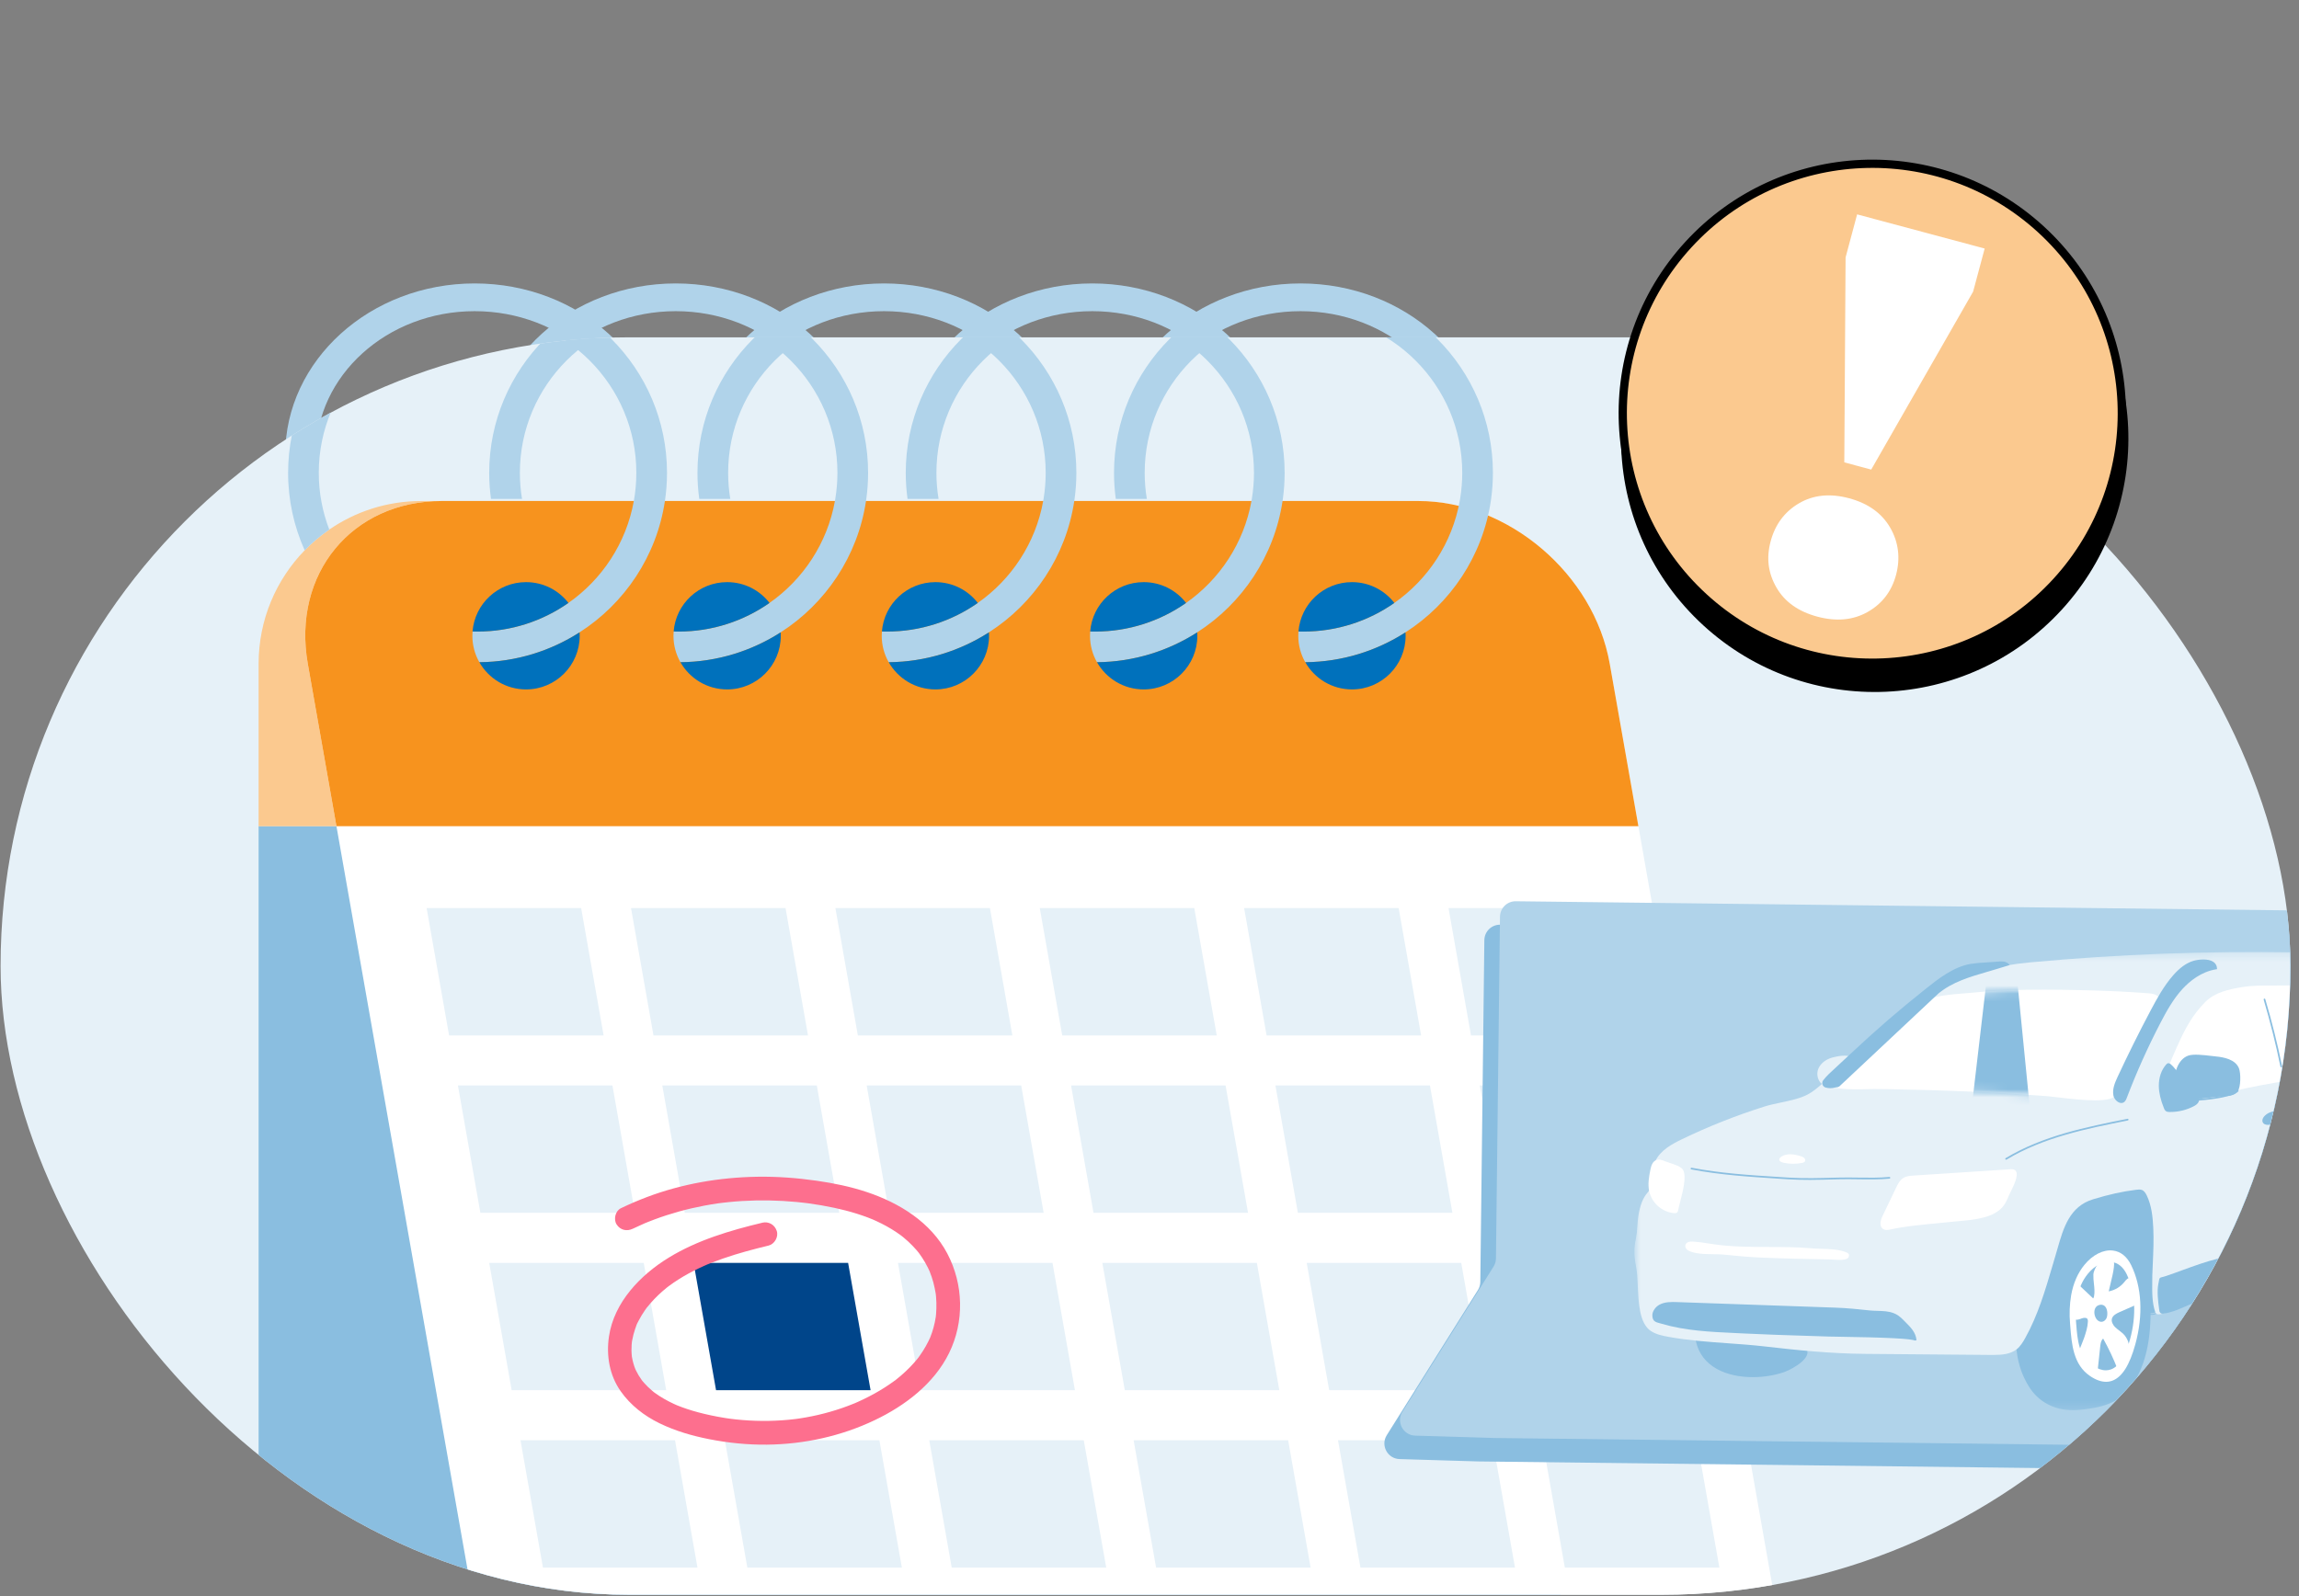 <svg width="288" height="200" viewBox="0 0 288 200" fill="none" xmlns="http://www.w3.org/2000/svg">
<rect x="0" y="0" width="288" height="200" fill="#808080" stroke="none"/>
<path d="M83.195 56.988C83.195 58.074 83.105 59.139 82.933 60.182C81.9 66.426 77.883 71.798 72.241 75.07C68.609 77.18 64.305 78.418 59.687 78.456C59.129 77.573 58.812 76.548 58.812 75.458C58.812 75.295 58.819 75.131 58.835 74.972C59.043 74.98 59.251 74.982 59.461 74.982C63.693 74.982 67.619 73.779 70.847 71.734C75.067 69.062 78.091 64.943 79.038 60.182C79.244 59.146 79.352 58.078 79.352 56.988C79.352 47.066 70.428 38.992 59.461 38.992C48.494 38.992 39.572 47.066 39.572 56.988C39.572 59.254 40.038 61.422 40.888 63.42C39.776 64.111 38.745 64.898 37.807 65.771C36.473 63.088 35.73 60.115 35.73 56.988C35.73 45.15 46.376 35.516 59.461 35.516C72.546 35.516 83.195 45.15 83.195 56.988Z" fill="#B0D3EA"/>
<path d="M70.846 71.735C67.618 73.78 63.691 74.982 59.46 74.982C59.25 74.982 59.042 74.98 58.834 74.972C59.108 71.839 62.003 69.377 65.534 69.377C67.697 69.377 69.621 70.299 70.846 71.735Z" fill="#B0D3EA"/>
<path d="M72.256 75.458C72.256 78.816 69.248 81.54 65.534 81.54C63.027 81.54 60.839 80.297 59.687 78.456C64.305 78.418 68.608 77.18 72.241 75.07C72.252 75.199 72.256 75.328 72.256 75.458Z" fill="#B0D3EA"/>
<path d="M108.386 56.988C108.386 57.99 108.31 58.976 108.163 59.941C108.149 60.023 108.138 60.103 108.124 60.182C107.091 66.426 103.074 71.798 97.433 75.07C93.8 77.18 89.496 78.418 84.879 78.456C84.32 77.573 84.004 76.548 84.004 75.458C84.004 75.295 84.01 75.131 84.026 74.972C84.234 74.98 84.442 74.982 84.653 74.982C88.884 74.982 92.81 73.779 96.038 71.734C100.258 69.062 103.282 64.943 104.23 60.182C104.245 60.103 104.261 60.023 104.275 59.941C104.451 58.98 104.544 57.994 104.544 56.988C104.544 47.066 95.62 38.992 84.653 38.992C73.685 38.992 64.763 47.066 64.763 56.988C64.763 57.994 64.856 58.98 65.032 59.941H61.145C60.998 58.976 60.921 57.99 60.921 56.988C60.921 45.15 71.567 35.516 84.653 35.516C97.738 35.516 108.386 45.15 108.386 56.988Z" fill="#B0D3EA"/>
<path d="M96.038 71.735C92.81 73.78 88.884 74.982 84.653 74.982C84.442 74.982 84.234 74.98 84.026 74.972C84.3 71.839 87.195 69.377 90.726 69.377C92.889 69.377 94.813 70.299 96.038 71.735Z" fill="#B0D3EA"/>
<path d="M97.449 75.458C97.449 78.816 94.44 81.54 90.727 81.54C88.22 81.54 86.032 80.297 84.879 78.456C89.497 78.418 93.801 77.18 97.433 75.07C97.444 75.199 97.449 75.328 97.449 75.458Z" fill="#B0D3EA"/>
<path d="M134.478 56.988C134.478 57.99 134.401 58.976 134.254 59.941C134.241 60.023 134.23 60.103 134.216 60.182C133.183 66.426 129.166 71.798 123.524 75.07C119.892 77.18 115.588 78.418 110.97 78.456C110.412 77.573 110.096 76.548 110.096 75.458C110.096 75.295 110.102 75.131 110.118 74.972C110.326 74.98 110.534 74.982 110.744 74.982C114.976 74.982 118.902 73.779 122.13 71.734C126.35 69.062 129.374 64.943 130.321 60.182C130.337 60.103 130.353 60.023 130.367 59.941C130.543 58.98 130.636 57.994 130.636 56.988C130.636 47.066 121.712 38.992 110.744 38.992C99.777 38.992 90.855 47.066 90.855 56.988C90.855 57.994 90.948 58.98 91.124 59.941H87.237C87.09 58.976 87.013 57.99 87.013 56.988C87.013 45.15 97.659 35.516 110.744 35.516C123.83 35.516 134.478 45.15 134.478 56.988Z" fill="#B0D3EA"/>
<path d="M122.13 71.735C118.902 73.78 114.976 74.982 110.744 74.982C110.534 74.982 110.326 74.98 110.118 74.972C110.392 71.839 113.287 69.377 116.818 69.377C118.981 69.377 120.905 70.299 122.13 71.735Z" fill="#B0D3EA"/>
<path d="M123.541 75.458C123.541 78.816 120.532 81.54 116.818 81.54C114.312 81.54 112.123 80.297 110.971 78.456C115.589 78.418 119.892 77.18 123.525 75.07C123.536 75.199 123.541 75.328 123.541 75.458Z" fill="#B0D3EA"/>
<path d="M160.57 56.988C160.57 57.99 160.493 58.976 160.346 59.941C160.333 60.023 160.321 60.103 160.308 60.182C159.275 66.426 155.258 71.798 149.616 75.07C145.984 77.18 141.68 78.418 137.062 78.456C136.504 77.573 136.187 76.548 136.187 75.458C136.187 75.295 136.194 75.131 136.21 74.972C136.418 74.98 136.626 74.982 136.836 74.982C141.068 74.982 144.994 73.779 148.222 71.734C152.442 69.062 155.466 64.943 156.413 60.182C156.429 60.103 156.445 60.023 156.458 59.941C156.635 58.98 156.727 57.994 156.727 56.988C156.727 47.066 147.803 38.992 136.836 38.992C125.869 38.992 116.947 47.066 116.947 56.988C116.947 57.994 117.04 58.98 117.216 59.941H113.328C113.181 58.976 113.104 57.99 113.104 56.988C113.104 45.15 123.751 35.516 136.836 35.516C149.921 35.516 160.57 45.15 160.57 56.988Z" fill="#B0D3EA"/>
<path d="M148.222 71.735C144.994 73.78 141.067 74.982 136.836 74.982C136.626 74.982 136.418 74.98 136.21 74.972C136.483 71.839 139.379 69.377 142.91 69.377C145.073 69.377 146.996 70.299 148.222 71.735Z" fill="#B0D3EA"/>
<path d="M149.632 75.458C149.632 78.816 146.624 81.54 142.91 81.54C140.403 81.54 138.215 80.297 137.062 78.456C141.68 78.418 145.984 77.18 149.617 75.07C149.628 75.199 149.632 75.328 149.632 75.458Z" fill="#B0D3EA"/>
<path d="M186.659 56.988C186.659 57.99 186.582 58.976 186.435 59.941C186.421 60.023 186.41 60.103 186.397 60.182C185.364 66.426 181.347 71.798 175.705 75.07C172.073 77.18 167.769 78.418 163.151 78.456C162.593 77.573 162.276 76.548 162.276 75.458C162.276 75.295 162.283 75.131 162.299 74.972C162.507 74.98 162.715 74.982 162.925 74.982C167.156 74.982 171.083 73.779 174.31 71.734C178.531 69.062 181.555 64.943 182.502 60.182C182.518 60.103 182.534 60.023 182.547 59.941C182.724 58.98 182.816 57.994 182.816 56.988C182.816 47.066 173.892 38.992 162.925 38.992C151.958 38.992 143.036 47.066 143.036 56.988C143.036 57.994 143.129 58.98 143.305 59.941H139.417C139.27 58.976 139.193 57.99 139.193 56.988C139.193 45.15 149.84 35.516 162.925 35.516C176.01 35.516 186.659 45.15 186.659 56.988Z" fill="#B0D3EA"/>
<path d="M174.312 71.735C171.085 73.78 167.158 74.982 162.927 74.982C162.717 74.982 162.509 74.98 162.301 74.972C162.574 71.839 165.47 69.377 169.001 69.377C171.164 69.377 173.087 70.299 174.312 71.735Z" fill="#B0D3EA"/>
<path d="M175.723 75.458C175.723 78.816 172.715 81.54 169.001 81.54C166.494 81.54 164.306 80.297 163.153 78.456C167.771 78.418 172.075 77.18 175.707 75.07C175.719 75.199 175.723 75.328 175.723 75.458Z" fill="#B0D3EA"/>
<g clip-path="url(#clip0_3556_90879)">
<path d="M212.881 42.267H74.118C33.224 42.267 0.073 77.54 0.073 121.051C0.073 164.562 33.224 199.835 74.118 199.835H212.881C253.775 199.835 286.926 164.562 286.926 121.051C286.926 77.54 253.775 42.267 212.881 42.267Z" fill="#E6F1F8"/>
<path d="M71.207 75.548C67.979 77.809 64.053 79.138 59.821 79.138C59.611 79.138 59.403 79.135 59.195 79.126C59.469 75.663 62.364 72.942 65.895 72.942C68.058 72.942 69.982 73.961 71.207 75.548Z" fill="white"/>
<path d="M72.618 79.663C72.618 83.375 69.609 86.386 65.895 86.386C63.389 86.386 61.201 85.011 60.048 82.977C64.666 82.934 68.969 81.567 72.602 79.234C72.613 79.376 72.618 79.519 72.618 79.663Z" fill="white"/>
<path d="M195.496 103.526H32.397V203.781H195.496V103.526Z" fill="#8ABEE0"/>
<path d="M195.496 83.17V103.527H32.397V83.17C32.397 77.644 34.596 72.63 38.167 68.957C39.105 67.992 40.136 67.121 41.248 66.358C44.53 64.099 48.504 62.779 52.787 62.779H79.399C78.451 68.041 75.427 72.594 71.207 75.548C69.982 73.961 68.058 72.942 65.895 72.942C62.364 72.942 59.469 75.663 59.195 79.126C59.18 79.303 59.173 79.484 59.173 79.664C59.173 80.869 59.489 82.001 60.048 82.978C61.2 85.012 63.388 86.387 65.895 86.387C69.609 86.387 72.618 83.376 72.618 79.664C72.618 79.52 72.613 79.377 72.602 79.235C78.243 75.618 82.26 69.68 83.293 62.779H175.105C186.366 62.779 195.496 71.909 195.496 83.17Z" fill="#FBC98F"/>
<path d="M71.207 75.548C67.979 77.809 64.053 79.138 59.821 79.138C59.611 79.138 59.403 79.135 59.195 79.126C59.469 75.663 62.364 72.942 65.895 72.942C68.058 72.942 69.982 73.961 71.207 75.548Z" fill="#7FC2EF"/>
<path d="M72.618 79.663C72.618 83.375 69.609 86.386 65.895 86.386C63.389 86.386 61.201 85.011 60.048 82.977C64.666 82.934 68.969 81.567 72.602 79.234C72.613 79.376 72.618 79.519 72.618 79.663Z" fill="#7FC2EF"/>
<path d="M222.923 203.78H59.824L38.558 83.169C36.573 71.908 44.091 62.778 55.352 62.778H177.67C188.931 62.778 199.67 71.908 201.655 83.169L222.923 203.78Z" fill="white"/>
<path d="M205.247 103.526H42.148L38.558 83.169C36.573 71.908 44.091 62.778 55.352 62.778H177.67C188.931 62.778 199.67 71.908 201.655 83.169L205.244 103.526H205.247Z" fill="#F7931E"/>
<path d="M109.059 174.201H89.701L86.887 158.243H106.245L109.059 174.201Z" fill="#00458A"/>
<path d="M75.616 129.744H56.258L53.444 113.786H72.802L75.616 129.744Z" fill="#E6F1F8"/>
<path d="M101.22 129.744H81.862L79.048 113.785H98.406L101.22 129.744Z" fill="#E6F1F8"/>
<path d="M126.821 129.744H107.466L104.651 113.785H124.009L126.821 129.744Z" fill="#E6F1F8"/>
<path d="M152.423 129.744H133.065L130.253 113.785H149.608L152.423 129.744Z" fill="#E6F1F8"/>
<path d="M178.026 129.744H158.669L155.854 113.785H175.212L178.026 129.744Z" fill="#E6F1F8"/>
<path d="M203.631 129.744H184.273L181.459 113.785H200.817L203.631 129.744Z" fill="#E6F1F8"/>
<path d="M79.536 151.972H60.178L57.364 136.014H76.722L79.536 151.972Z" fill="#E6F1F8"/>
<path d="M105.139 151.972H85.781L82.967 136.014H102.325L105.139 151.972Z" fill="#E6F1F8"/>
<path d="M130.74 151.972H111.384L108.57 136.014H127.928L130.74 151.972Z" fill="#E6F1F8"/>
<path d="M156.344 151.972H136.986L134.174 136.014H153.529L156.344 151.972Z" fill="#E6F1F8"/>
<path d="M181.946 151.972H162.589L159.774 136.014H179.132L181.946 151.972Z" fill="#E6F1F8"/>
<path d="M207.55 151.972H188.192L185.378 136.014H204.736L207.55 151.972Z" fill="#E6F1F8"/>
<path d="M83.455 174.201H64.097L61.283 158.243H80.641L83.455 174.201Z" fill="#E6F1F8"/>
<path d="M134.659 174.201H115.303L112.489 158.243H131.847L134.659 174.201Z" fill="#E6F1F8"/>
<path d="M160.263 174.201H140.905L138.091 158.243H157.449L160.263 174.201Z" fill="#E6F1F8"/>
<path d="M185.866 174.201H166.508L163.694 158.243H183.052L185.866 174.201Z" fill="#E6F1F8"/>
<path d="M211.469 174.201H192.111L189.297 158.243H208.655L211.469 174.201Z" fill="#E6F1F8"/>
<path d="M87.374 196.429H68.016L65.202 180.471H84.56L87.374 196.429Z" fill="#E6F1F8"/>
<path d="M112.979 196.429H93.621L90.807 180.471H110.164L112.979 196.429Z" fill="#E6F1F8"/>
<path d="M138.579 196.429H119.223L116.409 180.471H135.765L138.579 196.429Z" fill="#E6F1F8"/>
<path d="M164.183 196.429H144.825L142.011 180.471H161.369L164.183 196.429Z" fill="#E6F1F8"/>
<path d="M189.785 196.429H170.427L167.613 180.471H186.971L189.785 196.429Z" fill="#E6F1F8"/>
<path d="M215.389 196.429H196.031L193.217 180.471H212.575L215.389 196.429Z" fill="#E6F1F8"/>
<path d="M95.489 153.215C91.445 154.185 87.342 155.401 83.772 157.59C80.216 159.77 76.924 163.184 76.288 167.464C75.933 169.858 76.344 172.313 77.749 174.322C78.98 176.079 80.701 177.41 82.621 178.345C84.588 179.3 86.692 179.915 88.833 180.335C91.215 180.803 93.649 181.048 96.078 181.022C100.737 180.971 105.366 179.963 109.576 177.954C113.356 176.153 117.001 173.396 118.885 169.562C120.82 165.627 120.713 160.945 118.669 157.07C116.601 153.15 112.667 150.733 108.576 149.366C106.547 148.689 104.44 148.26 102.325 147.955C99.844 147.6 97.344 147.411 94.835 147.453C90.144 147.532 85.419 148.34 81.024 150.005C79.923 150.423 78.838 150.887 77.779 151.399C77.078 151.739 76.835 152.795 77.246 153.431C77.71 154.15 78.53 154.327 79.278 153.963C79.749 153.736 80.228 153.523 80.707 153.31C80.864 153.239 80.66 153.327 80.642 153.336C80.719 153.304 80.796 153.271 80.876 153.239C80.991 153.191 81.109 153.144 81.228 153.097C81.482 152.996 81.74 152.896 81.994 152.801C83.009 152.422 84.041 152.091 85.085 151.801C86.121 151.514 87.171 151.274 88.227 151.073C88.783 150.97 89.339 150.875 89.898 150.795C90.005 150.78 90.289 150.742 90.022 150.778C90.153 150.76 90.283 150.745 90.413 150.727C90.697 150.692 90.978 150.662 91.262 150.633C93.522 150.402 95.797 150.357 98.063 150.485C98.628 150.517 99.193 150.559 99.755 150.612C100.027 150.638 100.299 150.665 100.568 150.698C100.728 150.715 100.885 150.733 101.044 150.754C101.133 150.766 101.538 150.819 101.26 150.78C102.355 150.931 103.444 151.118 104.523 151.348C105.458 151.55 106.384 151.786 107.295 152.07C107.765 152.218 108.233 152.378 108.694 152.552C108.907 152.632 109.12 152.721 109.33 152.804C109.49 152.866 109.247 152.768 109.239 152.765C109.292 152.78 109.345 152.813 109.395 152.833C109.517 152.887 109.638 152.94 109.759 152.996C110.638 153.398 111.487 153.863 112.291 154.401C112.481 154.528 112.664 154.659 112.848 154.792C112.892 154.824 113.158 155.031 113.013 154.916C112.868 154.801 113.016 154.919 113.04 154.94C113.099 154.987 113.158 155.034 113.214 155.082C113.593 155.395 113.957 155.729 114.297 156.081C114.457 156.244 114.611 156.413 114.761 156.584C114.835 156.67 114.912 156.759 114.983 156.848C115.019 156.892 115.054 156.939 115.093 156.981C115.229 157.141 114.954 156.788 115.081 156.963C115.374 157.365 115.652 157.774 115.897 158.205C116.025 158.424 116.143 158.649 116.255 158.877C116.306 158.98 116.356 159.087 116.403 159.193C116.421 159.235 116.471 159.309 116.474 159.353C116.468 159.259 116.388 159.143 116.459 159.318C116.637 159.761 116.791 160.214 116.918 160.676C117.045 161.137 117.137 161.631 117.223 162.113C117.252 162.285 117.205 162.004 117.208 161.995C117.196 162.03 117.223 162.122 117.229 162.161C117.24 162.273 117.252 162.382 117.261 162.495C117.282 162.734 117.297 162.974 117.303 163.217C117.317 163.693 117.302 164.169 117.264 164.645C117.255 164.755 117.243 164.861 117.232 164.971C117.202 165.264 117.273 164.713 117.229 165.006C117.193 165.237 117.152 165.465 117.104 165.693C117.013 166.124 116.897 166.55 116.758 166.968C116.69 167.172 116.613 167.373 116.533 167.577C116.427 167.849 116.548 167.571 116.551 167.538C116.551 167.583 116.501 167.654 116.48 167.695C116.424 167.817 116.368 167.938 116.309 168.056C116.101 168.479 115.868 168.89 115.613 169.29C115.492 169.479 115.365 169.668 115.235 169.852C115.17 169.943 115.102 170.032 115.037 170.124C114.942 170.26 115.093 170.056 115.099 170.047C115.042 170.121 114.983 170.195 114.924 170.269C114.33 171.002 113.664 171.677 112.951 172.295C112.765 172.458 112.575 172.615 112.383 172.768C112.339 172.804 112.294 172.839 112.25 172.875C112.12 172.981 112.318 172.825 112.324 172.819C112.235 172.91 112.105 172.984 112.004 173.058C111.62 173.339 111.223 173.609 110.821 173.866C109.972 174.407 109.088 174.892 108.18 175.33C107.961 175.437 107.739 175.54 107.514 175.641C107.402 175.691 107.289 175.741 107.177 175.789C107.121 175.812 107.064 175.836 107.008 175.863C107.129 175.812 107.168 175.798 107.023 175.854C106.526 176.055 106.029 176.247 105.523 176.422C104.52 176.768 103.5 177.061 102.464 177.3C101.953 177.419 101.435 177.522 100.917 177.614C100.666 177.658 100.417 177.7 100.166 177.738C100.039 177.756 99.915 177.774 99.787 177.794C100.086 177.75 99.719 177.803 99.613 177.815C97.418 178.081 95.196 178.117 92.992 177.936C92.442 177.892 91.889 177.833 91.342 177.759C91.605 177.794 91.306 177.753 91.209 177.738C91.055 177.715 90.901 177.691 90.744 177.667C90.457 177.62 90.17 177.57 89.883 177.516C88.83 177.318 87.78 177.076 86.754 176.771C86.316 176.641 85.881 176.496 85.452 176.339C85.245 176.262 85.038 176.182 84.831 176.099C84.565 175.993 85.041 176.194 84.775 176.076C84.656 176.022 84.538 175.972 84.42 175.916C83.568 175.523 82.745 175.058 81.988 174.502C81.944 174.469 81.899 174.437 81.858 174.404C81.719 174.301 81.944 174.469 81.944 174.469C81.935 174.475 81.713 174.28 81.692 174.262C81.5 174.1 81.311 173.928 81.13 173.751C80.976 173.6 80.826 173.443 80.683 173.28C80.612 173.2 80.544 173.115 80.473 173.035C80.45 173.008 80.331 172.866 80.456 173.017C80.58 173.168 80.432 172.984 80.408 172.952C80.121 172.558 79.867 172.138 79.657 171.701C79.61 171.603 79.515 171.349 79.604 171.594C79.553 171.458 79.5 171.322 79.453 171.186C79.37 170.934 79.299 170.68 79.24 170.42C79.213 170.301 79.193 170.183 79.169 170.065C79.113 169.772 79.184 170.281 79.154 169.985C79.13 169.727 79.11 169.47 79.107 169.213C79.104 168.976 79.11 168.739 79.127 168.503C79.136 168.384 79.151 168.269 79.16 168.151C79.178 167.932 79.113 168.411 79.154 168.195C79.169 168.118 79.178 168.041 79.193 167.961C79.278 167.479 79.403 167.006 79.559 166.542C79.598 166.432 79.636 166.32 79.678 166.21C79.725 166.086 79.778 165.888 79.701 166.133C79.772 165.9 79.911 165.669 80.024 165.453C80.252 165.015 80.506 164.592 80.79 164.187C80.855 164.095 80.92 164.006 80.985 163.915C81.003 163.891 81.056 163.79 81.086 163.782C81.086 163.782 80.914 163.998 81.024 163.864C81.174 163.678 81.322 163.492 81.479 163.314C82.092 162.61 82.766 161.965 83.491 161.38C83.532 161.347 83.796 161.134 83.642 161.258C83.488 161.383 83.754 161.172 83.798 161.143C83.991 161.001 84.186 160.862 84.381 160.726C84.778 160.454 85.186 160.196 85.6 159.951C86.428 159.463 87.286 159.031 88.162 158.64C88.265 158.593 88.372 158.549 88.475 158.501C88.525 158.481 88.579 158.451 88.632 158.433C88.623 158.436 88.384 158.537 88.54 158.472C88.771 158.377 89.002 158.282 89.236 158.194C89.685 158.019 90.138 157.853 90.593 157.694C91.531 157.368 92.481 157.075 93.439 156.809C94.397 156.543 95.323 156.306 96.27 156.079C97.027 155.898 97.548 154.996 97.308 154.25C97.054 153.464 96.291 153.017 95.48 153.212L95.489 153.215Z" fill="#FD6F8E"/>
<path d="M59.822 203.779L44.555 197.441L32.397 203.779H59.822Z" fill="#7FC2EF"/>
<path d="M44.557 197.441H58.706L59.823 203.779L44.557 197.441Z" fill="#003656"/>
<path d="M83.557 59.25C83.557 60.45 83.467 61.628 83.295 62.78C82.262 69.681 78.245 75.619 72.603 79.236C68.971 81.569 64.667 82.936 60.049 82.979C59.491 82.003 59.175 80.87 59.175 79.665C59.175 79.484 59.181 79.304 59.197 79.127C59.405 79.136 59.613 79.139 59.823 79.139C64.055 79.139 67.981 77.81 71.209 75.549C75.429 72.595 78.453 68.043 79.4 62.78C79.606 61.634 79.715 60.455 79.715 59.25C79.715 48.282 70.791 39.358 59.823 39.358C48.856 39.358 39.934 48.282 39.934 59.25C39.934 61.754 40.4 64.15 41.25 66.359C40.138 67.123 39.107 67.993 38.169 68.958C36.836 65.992 36.092 62.706 36.092 59.25C36.092 46.164 46.738 35.516 59.823 35.516C72.909 35.516 83.557 46.164 83.557 59.25Z" fill="#B0D3EA"/>
<path d="M71.208 75.55C67.98 77.81 64.054 79.139 59.822 79.139C59.612 79.139 59.404 79.137 59.196 79.128C59.47 75.665 62.365 72.944 65.896 72.944C68.059 72.944 69.983 73.963 71.208 75.55Z" fill="#0071BC"/>
<path d="M72.619 79.665C72.619 83.377 69.61 86.388 65.896 86.388C63.39 86.388 61.202 85.013 60.049 82.979C64.667 82.936 68.971 81.568 72.603 79.236C72.614 79.378 72.619 79.52 72.619 79.665Z" fill="#0071BC"/>
<path d="M108.749 59.25C108.749 60.357 108.672 61.447 108.525 62.514C108.511 62.604 108.5 62.692 108.486 62.78C107.453 69.681 103.437 75.619 97.795 79.236C94.162 81.569 89.859 82.936 85.241 82.979C84.683 82.003 84.366 80.87 84.366 79.665C84.366 79.484 84.373 79.304 84.389 79.127C84.597 79.136 84.805 79.139 85.015 79.139C89.246 79.139 93.172 77.81 96.4 75.549C100.62 72.595 103.645 68.043 104.592 62.78C104.608 62.692 104.623 62.604 104.637 62.514C104.813 61.451 104.906 60.362 104.906 59.25C104.906 48.282 95.982 39.358 85.015 39.358C74.047 39.358 65.126 48.282 65.126 59.25C65.126 60.362 65.219 61.451 65.395 62.514H61.507C61.36 61.447 61.283 60.357 61.283 59.25C61.283 46.164 71.93 35.516 85.015 35.516C98.1 35.516 108.749 46.164 108.749 59.25Z" fill="#B0D3EA"/>
<path d="M96.4 75.55C93.172 77.81 89.246 79.139 85.015 79.139C84.805 79.139 84.597 79.137 84.389 79.128C84.662 75.665 87.558 72.944 91.088 72.944C93.252 72.944 95.175 73.963 96.4 75.55Z" fill="#0071BC"/>
<path d="M97.811 79.665C97.811 83.377 94.803 86.388 91.089 86.388C88.582 86.388 86.394 85.013 85.241 82.979C89.859 82.936 94.163 81.568 97.795 79.236C97.807 79.378 97.811 79.52 97.811 79.665Z" fill="#0071BC"/>
<path d="M134.839 59.25C134.839 60.357 134.762 61.447 134.615 62.514C134.601 62.604 134.59 62.692 134.576 62.78C133.543 69.681 129.527 75.619 123.885 79.236C120.252 81.569 115.949 82.936 111.331 82.979C110.772 82.002 110.456 80.87 110.456 79.665C110.456 79.484 110.463 79.304 110.479 79.127C110.686 79.136 110.894 79.139 111.105 79.139C115.336 79.139 119.262 77.809 122.49 75.549C126.71 72.595 129.735 68.043 130.682 62.78C130.698 62.692 130.713 62.604 130.727 62.514C130.903 61.451 130.996 60.362 130.996 59.25C130.996 48.282 122.072 39.358 111.105 39.358C100.137 39.358 91.216 48.282 91.216 59.25C91.216 60.362 91.308 61.451 91.485 62.514H87.597C87.45 61.447 87.373 60.357 87.373 59.25C87.373 46.164 98.019 35.516 111.105 35.516C124.19 35.516 134.839 46.164 134.839 59.25Z" fill="#B0D3EA"/>
<path d="M122.491 75.55C119.263 77.81 115.337 79.139 111.106 79.139C110.895 79.139 110.687 79.137 110.479 79.128C110.753 75.665 113.649 72.944 117.179 72.944C119.342 72.944 121.266 73.963 122.491 75.55Z" fill="#0071BC"/>
<path d="M123.901 79.665C123.901 83.377 120.892 86.388 117.179 86.388C114.672 86.388 112.484 85.013 111.331 82.979C115.949 82.936 120.253 81.568 123.885 79.236C123.896 79.378 123.901 79.52 123.901 79.665Z" fill="#0071BC"/>
<path d="M160.93 59.25C160.93 60.357 160.853 61.447 160.707 62.514C160.693 62.604 160.682 62.692 160.668 62.78C159.635 69.681 155.618 75.619 149.977 79.236C146.344 81.569 142.04 82.936 137.422 82.979C136.864 82.002 136.548 80.87 136.548 79.665C136.548 79.484 136.554 79.304 136.57 79.127C136.778 79.136 136.986 79.139 137.196 79.139C141.428 79.139 145.354 77.809 148.582 75.549C152.802 72.595 155.826 68.043 156.773 62.78C156.789 62.692 156.805 62.604 156.819 62.514C156.995 61.451 157.088 60.362 157.088 59.25C157.088 48.282 148.164 39.358 137.196 39.358C126.229 39.358 117.307 48.282 117.307 59.25C117.307 60.362 117.4 61.451 117.576 62.514H113.689C113.542 61.447 113.465 60.357 113.465 59.25C113.465 46.164 124.111 35.516 137.196 35.516C150.282 35.516 160.93 46.164 160.93 59.25Z" fill="#B0D3EA"/>
<path d="M148.582 75.55C145.354 77.81 141.428 79.139 137.196 79.139C136.986 79.139 136.778 79.137 136.57 79.128C136.844 75.665 139.739 72.944 143.27 72.944C145.433 72.944 147.357 73.963 148.582 75.55Z" fill="#0071BC"/>
<path d="M149.993 79.665C149.993 83.377 146.984 86.388 143.27 86.388C140.764 86.388 138.576 85.013 137.423 82.979C142.041 82.936 146.345 81.568 149.977 79.236C149.988 79.378 149.993 79.52 149.993 79.665Z" fill="#0071BC"/>
<path d="M187.02 59.25C187.02 60.357 186.943 61.447 186.796 62.514C186.783 62.604 186.772 62.692 186.758 62.78C185.725 69.681 181.708 75.619 176.066 79.236C172.434 81.569 168.13 82.936 163.512 82.979C162.954 82.002 162.638 80.87 162.638 79.665C162.638 79.484 162.644 79.304 162.66 79.127C162.868 79.136 163.076 79.139 163.286 79.139C167.518 79.139 171.444 77.809 174.672 75.549C178.892 72.595 181.916 68.043 182.863 62.78C182.879 62.692 182.895 62.604 182.909 62.514C183.085 61.451 183.178 60.362 183.178 59.25C183.178 48.282 174.254 39.358 163.286 39.358C152.319 39.358 143.397 48.282 143.397 59.25C143.397 60.362 143.49 61.451 143.666 62.514H139.778C139.632 61.447 139.555 60.357 139.555 59.25C139.555 46.164 150.201 35.516 163.286 35.516C176.372 35.516 187.02 46.164 187.02 59.25Z" fill="#B0D3EA"/>
<path d="M174.674 75.55C171.446 77.81 167.52 79.139 163.288 79.139C163.078 79.139 162.87 79.137 162.662 79.128C162.936 75.665 165.831 72.944 169.362 72.944C171.525 72.944 173.449 73.963 174.674 75.55Z" fill="#0071BC"/>
<path d="M176.085 79.665C176.085 83.377 173.076 86.388 169.362 86.388C166.855 86.388 164.667 85.013 163.515 82.979C168.133 82.936 172.436 81.568 176.069 79.236C176.08 79.378 176.085 79.52 176.085 79.665Z" fill="#0071BC"/>
<path d="M185.176 183.125L292.573 184.392C293.655 184.405 294.542 183.539 294.555 182.457L295.302 119.095C295.315 118.013 294.448 117.126 293.367 117.113L187.929 115.869C186.847 115.856 185.96 116.723 185.947 117.805L185.442 160.631C185.438 160.991 185.334 161.344 185.142 161.649L173.726 179.831C172.921 181.113 173.812 182.785 175.326 182.831L185.176 183.125Z" fill="#8ABEE0"/>
<path d="M187.135 180.188L294.532 181.455C295.614 181.468 296.501 180.601 296.514 179.519L297.261 116.157C297.274 115.075 296.407 114.188 295.326 114.176L189.888 112.932C188.806 112.919 187.919 113.785 187.906 114.867L187.401 157.693C187.397 158.054 187.293 158.406 187.101 158.712L175.685 176.894C174.879 178.176 175.771 179.848 177.285 179.893L187.135 180.188Z" fill="#B0D3EA"/>
<mask id="mask0_3556_90879" style="mask-type:alpha" maskUnits="userSpaceOnUse" x="175" y="112" width="123" height="70">
<path d="M187.135 180.188L294.532 181.455C295.614 181.468 296.501 180.601 296.514 179.519L297.261 116.157C297.274 115.075 296.407 114.188 295.326 114.176L189.888 112.932C188.806 112.919 187.919 113.785 187.906 114.867L187.401 157.693C187.397 158.054 187.293 158.406 187.101 158.712L175.685 176.894C174.879 178.176 175.771 179.848 177.285 179.893L187.135 180.188Z" fill="#B0D3EA"/>
</mask>
<g mask="url(#mask0_3556_90879)">
<mask id="mask1_3556_90879" style="mask-type:luminance" maskUnits="userSpaceOnUse" x="204" y="119" width="95" height="58">
<path d="M204.661 119.455L298.796 119.252L298.92 176.626L204.785 176.83L204.661 119.455Z" fill="white"/>
</mask>
<g mask="url(#mask1_3556_90879)">
<path d="M268.421 164.372C268.873 164.566 269.37 164.731 269.847 164.613C270.393 164.479 270.94 163.401 270.984 162.864C271.33 158.676 271.454 154.473 271.355 150.272C271.341 149.707 271.319 149.122 271.075 148.613C270.569 147.568 269.25 147.155 268.096 147.279C266.942 147.403 265.88 147.934 264.788 148.313C263.064 148.908 261.233 149.125 259.485 149.642C258.177 150.028 256.853 150.635 256.074 151.755C255.5 152.583 255.282 153.611 255.224 154.618C255.111 156.614 255.673 158.779 257.233 160.028C257.828 160.504 258.532 160.82 259.233 161.118C262.227 162.398 265.443 163.092 268.421 164.372ZM268.379 164.464C266.884 163.823 265.298 163.317 263.763 162.83C262.246 162.349 260.677 161.85 259.184 161.215C258.462 160.908 257.764 160.592 257.159 160.11C255.745 158.977 254.978 156.921 255.11 154.61C255.18 153.388 255.464 152.433 255.979 151.693C256.643 150.736 257.778 150.034 259.446 149.539C260.222 149.309 261.027 149.135 261.805 148.968C262.781 148.758 263.79 148.541 264.745 148.212C265.044 148.108 265.345 147.992 265.638 147.879C266.42 147.576 267.23 147.262 268.081 147.171C269.222 147.05 270.618 147.434 271.166 148.566C271.431 149.117 271.444 149.754 271.458 150.269C271.557 154.476 271.434 158.686 271.089 162.88C271.045 163.419 270.5 164.566 269.872 164.722C269.757 164.75 269.638 164.764 269.519 164.764C269.121 164.76 268.726 164.617 268.38 164.468L268.379 164.464ZM268.105 147.382C267.278 147.47 266.486 147.779 265.716 148.076C265.421 148.19 265.118 148.308 264.816 148.412C263.848 148.746 262.834 148.968 261.851 149.176C261.077 149.342 260.277 149.514 259.508 149.742C257.888 150.221 256.791 150.898 256.155 151.813C255.663 152.521 255.391 153.441 255.324 154.622C255.196 156.866 255.932 158.855 257.293 159.944C257.875 160.409 258.559 160.718 259.268 161.02C260.752 161.65 262.315 162.148 263.828 162.628C265.366 163.117 266.956 163.623 268.463 164.273C268.881 164.456 269.37 164.621 269.821 164.509C270.296 164.392 270.83 163.379 270.878 162.858C271.223 158.674 271.347 154.474 271.249 150.277C271.237 149.783 271.223 149.168 270.978 148.662C270.533 147.743 269.465 147.363 268.486 147.365C268.359 147.366 268.232 147.373 268.105 147.387L268.105 147.382ZM300.93 149.966C299.835 149.529 298.692 149.051 297.953 148.133C297.057 147.022 296.936 145.469 297.071 144.053C297.146 143.272 297.296 142.478 297.709 141.808C298.351 140.76 299.581 140.163 300.807 140.048C302.033 139.934 303.262 140.248 304.412 140.69C305.234 141.006 306.103 141.461 306.424 142.282C306.622 142.787 306.578 143.349 306.531 143.888C306.437 144.953 306.343 146.016 306.251 147.08C306.2 147.65 306.147 148.231 305.927 148.759C305.639 149.448 305.455 151.058 304.595 151.305C303.735 151.551 301.736 150.289 300.93 149.966ZM301.73 150.468C301.392 150.297 301.099 150.147 300.89 150.064C299.891 149.665 298.647 149.167 297.87 148.205C297.094 147.243 296.791 145.845 296.966 144.047C297.032 143.368 297.165 142.494 297.617 141.758C298.236 140.752 299.424 140.075 300.796 139.948C301.876 139.848 303.036 140.054 304.449 140.596C305.23 140.896 306.172 141.354 306.522 142.246C306.733 142.785 306.681 143.378 306.635 143.901L306.354 147.093C306.305 147.664 306.253 148.254 306.024 148.802C305.942 149.018 305.872 149.239 305.815 149.462C305.594 150.242 305.319 151.21 304.623 151.409C304.536 151.433 304.446 151.444 304.355 151.443C303.66 151.447 302.601 150.91 301.73 150.468ZM300.815 140.159C299.509 140.28 298.382 140.92 297.798 141.869C297.368 142.568 297.239 143.411 297.176 144.068C297.007 145.808 297.296 147.156 298.036 148.072C298.775 148.988 299.942 149.457 300.969 149.867C301.186 149.954 301.483 150.105 301.826 150.279C302.735 150.737 303.981 151.372 304.565 151.207C305.149 151.042 305.404 150.135 305.61 149.406C305.67 149.174 305.743 148.946 305.827 148.722C306.044 148.204 306.094 147.63 306.143 147.076L306.423 143.884C306.467 143.384 306.517 142.817 306.328 142.321C306.009 141.504 305.117 141.073 304.376 140.788C303.213 140.342 302.227 140.128 301.32 140.13C301.146 140.136 300.98 140.143 300.814 140.159L300.815 140.159Z" fill="#8ABEE0"/>
<path d="M212.465 168.118C212.803 169.612 213.683 170.762 215.077 171.537C216.402 172.274 218.021 172.566 219.599 172.562C220.919 172.565 222.23 172.355 223.483 171.94C223.849 171.804 224.204 171.638 224.543 171.445C225.221 171.066 226.366 170.311 226.423 169.51C226.447 169.184 226.29 168.889 225.956 168.636C225.512 168.298 224.756 168.318 224.089 168.335C223.836 168.347 223.583 168.344 223.33 168.329C222.444 168.238 221.546 168.107 220.678 167.978L220.079 167.888C217.795 167.55 215.434 167.202 213.09 167.381C212.868 167.398 212.597 167.447 212.485 167.673C212.426 167.815 212.419 167.972 212.465 168.118ZM254.984 156.088C255.488 155.022 256.007 153.921 256.827 153.117C257.943 152.023 259.926 152.256 261.515 152.445C261.752 152.472 261.975 152.499 262.192 152.52C262.996 152.599 263.928 152.737 264.749 153.158C265.339 153.461 265.898 153.92 266.458 154.563C268.433 156.831 269.426 160.174 269.41 164.498C269.394 168.451 268.597 171.476 266.967 173.75C265.389 175.956 262.975 176.396 260.638 176.657C260.333 176.692 260.025 176.709 259.718 176.71C257.316 176.715 255.302 175.634 254.115 173.663C252.546 171.071 252.495 168.667 252.433 165.884C252.363 162.758 253.037 159.784 254.383 157.294C254.595 156.912 254.784 156.512 254.984 156.088ZM292.94 156.177C293.061 155.845 293.164 155.507 293.25 155.165C293.609 153.653 294.098 152.155 294.573 150.705C294.675 150.39 294.778 150.075 294.88 149.76C294.95 149.543 295.015 149.31 295.083 149.061C295.33 148.169 295.608 147.157 296.261 146.551C297.352 145.537 299.56 145.84 300.213 145.956C301.475 146.182 302.621 147.055 303.621 148.55C305.774 151.776 304.991 157.214 303.539 161.227C303.265 161.989 302.972 162.722 302.451 163.306C301.513 164.358 300.33 164.566 299.11 164.569C298.716 164.57 298.319 164.549 297.926 164.529C297.562 164.51 297.19 164.49 296.822 164.488C296.57 164.502 296.318 164.471 296.077 164.398C295.901 164.325 295.735 164.227 295.588 164.106C293.456 162.497 292.638 160.885 292.56 158.161C292.54 157.447 292.707 156.895 292.912 156.299L292.941 156.177L292.94 156.177Z" fill="#8ABEE0"/>
<path d="M204.99 158.947C205.094 159.489 205.127 160.256 205.162 161.069C205.251 163.201 205.365 165.856 206.829 166.795C207.474 167.209 208.225 167.37 209 167.511C211.452 167.96 213.966 168.14 216.396 168.314C217.93 168.424 219.516 168.537 221.07 168.716C225.06 169.179 229.347 169.612 233.614 169.647L249.438 169.782L249.722 169.782C250.825 169.779 251.863 169.685 252.65 169.057C253.109 168.688 253.425 168.162 253.706 167.658C255.287 164.826 256.212 161.677 257.107 158.641C257.233 158.211 257.36 157.782 257.487 157.353C257.573 157.063 257.657 156.77 257.741 156.478C258.488 153.868 259.261 151.169 262.21 150.275C264.272 149.65 265.832 149.306 267.594 149.086C267.838 149.055 268.116 149.02 268.348 149.12C268.624 149.24 268.804 149.542 268.926 149.792C269.533 151.04 269.678 152.484 269.745 153.857C269.818 155.365 269.751 156.885 269.684 158.353C269.663 158.854 269.64 159.354 269.622 159.857C269.623 160.109 269.624 160.361 269.617 160.617C269.601 161.924 269.585 163.273 270.011 164.47C270.027 164.512 270.052 164.55 270.084 164.582C270.115 164.614 270.154 164.638 270.196 164.654C270.656 164.848 271.869 164.311 273.178 163.697C273.536 163.529 273.845 163.384 273.965 163.349C275.811 162.829 277.763 162.306 280.108 161.704C281.578 161.327 283.048 160.915 284.476 160.518C287.02 159.807 289.65 159.072 292.31 158.522C293.229 158.332 294.034 158.126 294.592 157.524C295.02 157.064 295.214 156.445 295.384 155.899C295.895 154.268 296.476 152.789 297.091 151.224C297.477 150.24 297.877 149.223 298.254 148.175C298.428 147.687 298.563 147.163 298.694 146.657C299.106 145.062 299.495 143.555 301.067 142.808C301.78 142.47 302.983 142.269 303.81 142.565C303.986 142.62 304.149 142.71 304.289 142.829C304.429 142.949 304.543 143.096 304.624 143.261C305.81 145.78 305.486 148.848 305.009 150.983L304.949 151.249L305.173 151.093C305.93 150.567 306.788 149.97 307.292 149.101C307.828 148.18 307.895 147.05 307.915 146.065C307.982 142.798 307.659 139.535 306.952 136.344C306.759 135.476 306.524 134.566 305.967 133.829C305.724 133.525 305.455 133.243 305.164 132.985C305.071 132.893 304.979 132.809 304.887 132.719C303.548 131.415 302.604 129.749 301.689 128.139C301.038 126.989 300.363 125.801 299.547 124.741C298.683 123.619 297.648 122.624 296.648 121.66C296.069 121.104 295.413 120.468 294.613 120.129C293.9 119.822 293.126 119.758 292.377 119.696C291.937 119.659 291.493 119.618 291.047 119.575C289.881 119.465 288.675 119.351 287.513 119.331C276.449 119.146 265.383 119.565 254.364 120.586C250.084 120.984 246.565 121.899 242.954 123.553C239.415 125.175 236.196 128.331 233.845 130.635C233.203 131.259 232.554 131.872 231.918 132.459C231.307 132.099 230.087 132.367 229.54 132.515C228.689 132.747 228.026 133.289 227.768 133.965C227.536 134.576 227.688 135.4 228.232 135.826C227.644 136.356 227.039 136.84 226.407 137.168C225.467 137.651 224.261 137.908 223.093 138.154C222.358 138.31 221.663 138.457 221.028 138.657C217.495 139.772 214.045 141.14 210.707 142.748C209.431 143.363 208.017 144.133 207.379 145.465C207.078 146.094 207.078 146.697 207.079 147.28C207.091 147.649 207.068 148.019 207.011 148.384C206.936 148.789 206.69 149.086 206.429 149.396C206.271 149.577 206.127 149.771 206.001 149.976C205.543 150.768 205.324 151.757 205.225 152.446C205.167 152.847 205.14 153.252 205.114 153.641C205.091 154.197 205.025 154.751 204.918 155.297C204.632 156.572 204.722 157.562 204.99 158.947L204.99 158.947Z" fill="#E6F1F8"/>
<path d="M235.825 152.377C235.458 153.144 235.492 153.757 235.92 154.014C236.053 154.091 236.205 154.129 236.359 154.124C236.526 154.119 236.692 154.096 236.853 154.054C238.684 153.655 240.582 153.478 242.416 153.307C243.125 153.241 243.86 153.173 244.58 153.092C244.848 153.063 245.132 153.036 245.44 153.009C247.384 152.833 249.805 152.614 250.973 151.112C251.179 150.834 251.35 150.531 251.483 150.211C251.539 150.084 251.592 149.954 251.645 149.826C251.683 149.734 251.76 149.579 251.848 149.4C252.241 148.612 252.899 147.294 252.537 146.749C252.417 146.565 252.207 146.489 251.912 146.507L239.709 147.304C239.304 147.329 238.845 147.36 238.461 147.59C237.98 147.878 237.727 148.414 237.519 148.845L235.825 152.377ZM206.748 146.564C206.846 146.082 207.006 145.562 207.459 145.374C207.832 145.217 208.235 145.361 208.614 145.522C208.749 145.579 208.939 145.642 209.158 145.714C209.803 145.922 210.593 146.181 210.833 146.586C211.302 147.386 210.823 149.253 210.474 150.607C210.366 151.025 210.273 151.387 210.231 151.633C210.221 151.741 210.177 151.843 210.105 151.924C210.024 151.991 209.921 152.024 209.816 152.017L209.724 152.017C208.988 151.944 208.294 151.646 207.735 151.162C207.177 150.678 206.782 150.033 206.606 149.316C206.402 148.413 206.564 147.462 206.748 146.563L206.748 146.564ZM306.129 133.63C306.912 133.73 307.935 136.441 307.944 136.468C308.377 137.833 308.484 139.282 308.258 140.696C308.185 141.144 307.944 141.276 307.806 141.315C307.756 141.329 307.704 141.336 307.652 141.336C307.409 141.336 307.137 141.195 306.922 140.949C306.61 140.589 306.382 140.058 306.222 139.324C306.113 138.738 306.05 138.143 306.035 137.547C306.027 137.388 306.018 137.229 306.008 137.071C305.97 136.749 305.908 136.429 305.822 136.116C305.626 135.305 305.403 134.387 305.741 133.849C305.867 133.642 306.02 133.616 306.129 133.63L306.129 133.63Z" fill="white"/>
<path d="M211.464 156.681C212.252 157.127 213.522 157.145 214.643 157.159C215.103 157.165 215.545 157.17 215.906 157.206C217.391 157.355 218.927 157.508 220.475 157.575C223.385 157.703 226.333 157.76 229.182 157.813C229.301 157.813 229.453 157.825 229.621 157.836C229.887 157.853 230.182 157.873 230.462 157.872C230.816 157.871 231.146 157.838 231.361 157.73C231.426 157.697 231.483 157.65 231.527 157.593C231.572 157.536 231.603 157.47 231.62 157.399C231.633 157.346 231.634 157.292 231.624 157.239C231.613 157.186 231.59 157.136 231.557 157.094C231.494 157.023 231.414 156.969 231.325 156.938C230.396 156.544 229.25 156.51 228.141 156.478C227.703 156.465 227.289 156.453 226.901 156.419C225.115 156.262 223.295 156.256 221.534 156.253C219.317 156.247 217.023 156.241 214.787 155.927C214.528 155.891 214.269 155.85 214.01 155.811C213.361 155.697 212.707 155.617 212.05 155.573C211.562 155.546 211.241 155.69 211.143 155.972C211.045 156.255 211.234 156.55 211.464 156.681ZM225.789 145.709C225.025 145.87 224.236 145.869 223.472 145.707C223.329 145.676 222.895 145.582 222.893 145.299C222.892 145.001 223.39 144.772 223.707 144.697C224.483 144.511 225.394 144.803 225.749 144.935C225.889 144.988 226.075 145.107 226.133 145.275C226.148 145.315 226.154 145.359 226.15 145.402C226.146 145.445 226.133 145.487 226.111 145.524C226.072 145.574 226.024 145.616 225.968 145.648C225.913 145.679 225.852 145.7 225.789 145.707L225.789 145.709Z" fill="white"/>
<path d="M229.384 135.957C229.603 136.417 231.145 136.576 234.382 136.469C234.552 136.463 234.669 136.459 234.731 136.459C235.926 136.456 237.139 136.489 238.312 136.516L239.507 136.544C242.603 136.61 245.966 136.73 249.786 136.91C251.172 136.975 252.58 137.078 253.942 137.177C254.776 137.237 255.61 137.298 256.443 137.355C256.681 137.37 257.106 137.422 257.646 137.487C259.338 137.692 261.097 137.881 262.481 137.878C263.865 137.875 264.83 137.689 265.054 137.153C265.986 134.88 266.991 132.735 268.126 130.59C268.336 130.194 268.545 129.798 268.754 129.401C269.171 128.608 269.588 127.816 270.013 127.028C270.386 126.335 270.731 125.555 270.446 125.035C270.268 124.707 269.88 124.523 269.26 124.474C266.608 124.263 263.729 124.129 260.459 124.064C257.633 124.008 254.612 123.972 251.66 124.083C250.005 124.146 248.493 124.247 247.049 124.394C246.836 124.414 246.555 124.436 246.231 124.461C244.633 124.583 241.96 124.787 241.084 125.49C238.855 127.276 236.665 129.17 234.574 131.112C234.326 131.344 234.08 131.584 233.833 131.825C233.163 132.478 232.471 133.153 231.702 133.676L231.511 133.806C230.653 134.388 230.263 134.652 229.492 135.536C229.324 135.723 229.341 135.868 229.384 135.958L229.384 135.957ZM261.119 158.493C262.152 157.231 263.483 156.557 264.681 156.699C265.655 156.813 266.449 157.446 266.978 158.533C268.314 161.275 268.499 164.796 267.496 168.45C266.778 171.067 265.835 172.557 264.612 173.009C264.363 173.1 264.099 173.147 263.834 173.147C263.209 173.149 262.533 172.904 261.815 172.416C259.724 170.996 259.523 168.432 259.346 166.17L259.321 165.849C259.214 164.663 259.26 163.469 259.458 162.295C259.729 160.79 260.287 159.51 261.119 158.493ZM301.28 149.271C302.34 149.085 302.694 149.82 303.03 150.539C303.073 150.631 303.118 150.723 303.163 150.814C304.372 153.236 304.074 155.685 303.625 157.761L303.604 157.852C303.341 159.068 302.852 161.331 301.627 161.902C301.445 161.988 301.245 162.032 301.043 162.032C300.722 162.024 300.409 161.937 300.13 161.778C299.837 161.621 299.636 161.354 299.463 161.087C299.113 160.546 298.825 159.967 298.605 159.361C297.664 156.802 297.801 153.831 298.956 151.606C299.696 150.201 300.476 149.415 301.281 149.271L301.28 149.271L301.28 149.271Z" fill="white"/>
<mask id="mask2_3556_90879" style="mask-type:luminance" maskUnits="userSpaceOnUse" x="229" y="124" width="76" height="50">
<path d="M229.385 135.957C229.604 136.417 231.146 136.576 234.383 136.469C234.553 136.463 234.67 136.459 234.732 136.459C235.927 136.456 237.14 136.489 238.313 136.516L239.508 136.544C242.604 136.61 245.967 136.73 249.787 136.91C251.173 136.975 252.581 137.078 253.943 137.177C254.777 137.237 255.611 137.298 256.444 137.355C256.682 137.37 257.107 137.422 257.647 137.487C259.339 137.692 261.098 137.881 262.482 137.878C263.866 137.875 264.831 137.689 265.055 137.153C265.987 134.88 266.992 132.735 268.127 130.59C268.337 130.194 268.546 129.798 268.755 129.401C269.171 128.608 269.589 127.816 270.014 127.028C270.387 126.335 270.732 125.555 270.447 125.035C270.269 124.707 269.881 124.523 269.261 124.474C266.609 124.263 263.73 124.129 260.46 124.064C257.634 124.008 254.613 123.972 251.661 124.083C250.006 124.146 248.494 124.247 247.05 124.394C246.837 124.414 246.556 124.436 246.232 124.461C244.634 124.583 241.961 124.787 241.085 125.49C238.856 127.277 236.666 129.17 234.575 131.112C234.327 131.344 234.081 131.584 233.834 131.825C233.164 132.478 232.472 133.153 231.703 133.676L231.512 133.806C230.654 134.388 230.264 134.652 229.493 135.536C229.325 135.723 229.342 135.868 229.385 135.958L229.385 135.957ZM261.12 158.493C262.153 157.231 263.484 156.557 264.682 156.699C265.656 156.813 266.45 157.446 266.979 158.533C268.315 161.275 268.5 164.796 267.497 168.45C266.779 171.067 265.836 172.557 264.613 173.009C264.364 173.1 264.1 173.147 263.835 173.147C263.21 173.149 262.534 172.904 261.816 172.416C259.725 170.996 259.524 168.432 259.347 166.17L259.322 165.849C259.215 164.663 259.261 163.469 259.459 162.295C259.73 160.79 260.288 159.51 261.12 158.493ZM301.281 149.271C302.341 149.085 302.695 149.82 303.031 150.539C303.074 150.631 303.119 150.723 303.164 150.814C304.373 153.236 304.075 155.685 303.626 157.761L303.605 157.852C303.342 159.068 302.853 161.331 301.628 161.902C301.446 161.988 301.246 162.032 301.044 162.032C300.723 162.024 300.41 161.937 300.131 161.778C299.838 161.621 299.637 161.354 299.464 161.088C299.114 160.546 298.826 159.967 298.606 159.361C297.665 156.802 297.802 153.831 298.957 151.606C299.697 150.201 300.477 149.415 301.282 149.271L301.281 149.271L301.281 149.271Z" fill="white"/>
</mask>
<g mask="url(#mask2_3556_90879)">
<path d="M252.5 120.8L254.414 140.178L246.941 139.25L248.988 121.76L252.5 120.8Z" fill="#8ABEE0"/>
</g>
<path d="M260.072 165.681L260.094 165.944C260.239 167.811 260.405 169.927 262.133 171.102C262.729 171.506 263.289 171.709 263.807 171.708C264.026 171.707 264.244 171.668 264.45 171.592C265.461 171.222 266.242 169.987 266.833 167.826C267.66 164.815 267.507 161.911 266.405 159.645C265.967 158.746 265.308 158.222 264.499 158.128C263.508 158.012 262.405 158.568 261.55 159.612C260.863 160.452 260.402 161.507 260.177 162.741C260.016 163.712 259.98 164.7 260.072 165.681ZM301.231 150.264C302.135 150.1 302.435 150.731 302.724 151.34C302.76 151.416 302.797 151.494 302.835 151.57C303.851 153.612 303.605 155.676 303.225 157.426L303.208 157.506C302.986 158.532 302.57 160.442 301.535 160.923C301.379 160.996 301.209 161.033 301.037 161.034C300.764 161.027 300.498 160.953 300.261 160.818C300.012 160.685 299.841 160.458 299.694 160.231C299.399 159.775 299.156 159.287 298.97 158.776C298.177 156.619 298.292 154.113 299.269 152.238C299.892 151.049 300.552 150.387 301.231 150.264L301.231 150.264Z" fill="#8ABEE0"/>
<path d="M259.795 165.255L259.807 165.312L259.86 165.332C260.136 165.441 260.434 165.33 260.687 165.238L260.808 165.194C261.073 165.102 261.392 165.095 261.508 165.291C261.553 165.393 261.569 165.505 261.555 165.615C261.525 166.3 261.305 166.969 261.093 167.615C261.024 167.823 260.936 168.033 260.844 168.259C260.558 168.945 260.262 169.657 260.548 170.339C260.835 171.021 261.66 171.584 262.319 172.029L262.568 172.198L262.715 172.299L263.103 168.684C263.143 168.316 263.218 167.922 263.469 167.734C264.159 168.97 264.763 170.252 265.276 171.572L265.322 171.688L265.429 171.626C266.144 171.208 266.636 170.407 266.74 169.483C266.845 168.558 266.552 167.668 265.944 167.1C265.793 166.963 265.635 166.834 265.47 166.714C265.284 166.58 265.107 166.433 264.942 166.274C264.685 166.01 264.452 165.59 264.572 165.203C264.692 164.815 265.144 164.578 265.553 164.398L267.177 163.685C267.352 163.609 267.616 163.493 267.728 163.255C267.82 163.071 267.789 162.862 267.754 162.665C267.631 161.974 267.465 161.291 267.258 160.621C267.22 160.497 267.149 160.267 266.95 160.178C266.601 160.021 266.3 160.415 266.171 160.584C265.676 161.227 264.961 161.666 264.164 161.817C264.204 161.595 264.286 161.265 264.378 160.897C264.763 159.35 265.049 158.038 264.638 157.642C264.53 157.529 264.388 157.452 264.234 157.422C264.08 157.392 263.92 157.411 263.777 157.475C262.994 157.786 262.268 159.14 262.243 159.672C262.234 160.069 262.256 160.466 262.309 160.859C262.368 161.41 262.424 161.924 262.322 162.439C262.31 162.533 262.273 162.622 262.215 162.697L260.409 160.992L260.264 161.146C260.256 161.139 260.25 161.13 260.246 161.12C260.281 161.253 260.042 162.07 259.952 162.377C259.914 162.508 259.885 162.606 259.876 162.644C259.661 163.619 259.583 164.326 259.795 165.255ZM298.299 155.42C298.257 155.641 298.227 155.871 298.356 156.063C298.463 156.193 298.606 156.289 298.766 156.338L298.837 156.369C299.205 156.529 299.551 156.905 299.454 157.281C299.404 157.429 299.325 157.565 299.222 157.682C299.167 157.754 299.111 157.827 299.063 157.904C298.788 158.355 298.79 158.996 299.058 159.579C299.301 160.095 299.698 160.502 300.079 160.898L300.217 161.039L300.818 158.279C301.284 159.095 301.675 159.951 301.985 160.838L302.047 161.022L302.166 160.875C302.801 160.088 303.193 159.133 303.294 158.127C303.312 158.016 303.304 157.903 303.27 157.797C303.203 157.655 303.094 157.538 302.958 157.46L301.83 156.673C301.576 156.497 301.342 156.299 301.336 156.05C301.335 155.854 301.47 155.656 301.762 155.443C302.2 155.122 302.684 154.871 303.197 154.696C303.342 154.647 303.518 154.587 303.61 154.43C303.664 154.318 303.685 154.192 303.669 154.068C303.634 153.335 303.507 152.609 303.288 151.909L303.243 151.766L301.507 153.068C301.82 152.25 302.048 150.696 301.829 150.338C301.448 149.718 301.074 149.67 300.828 149.741C300.284 149.896 299.922 150.754 299.923 151.46C299.924 151.736 299.889 152.913 299.829 153.147C299.769 153.38 299.451 153.355 299.356 153.338C299.163 153.304 298.953 153.207 298.917 153.155C298.888 153.109 298.849 153.071 298.803 153.043C298.758 153.014 298.706 152.996 298.652 152.989C298.617 152.985 298.581 152.99 298.547 153.002C298.514 153.015 298.484 153.035 298.459 153.061C298.417 153.112 298.39 153.174 298.382 153.24C298.325 153.609 298.309 153.984 298.335 154.357C298.361 154.712 298.346 155.068 298.291 155.42L298.299 155.42L298.299 155.42ZM272.856 130.863C273.629 129.128 274.644 127.134 276.307 125.507C277.5 124.337 279.2 123.971 280.837 123.697C282.134 123.479 283.466 123.486 284.754 123.493C285.823 123.499 286.929 123.477 287.998 123.456C290.927 123.398 293.957 123.337 296.821 123.822C298.331 124.077 298.307 126.631 298.295 127.859L298.297 128.666C298.325 130.338 298.365 132.865 296.631 133.465C296.176 133.621 295.645 133.686 295.131 133.744C294.739 133.782 294.348 133.845 293.963 133.93C291.534 134.547 289.022 134.978 286.593 135.395C284.32 135.784 281.97 136.187 279.7 136.741C277.096 137.375 274.542 137.947 271.93 138.02L271.851 138.02C271.666 138.035 271.48 137.985 271.327 137.879C271.136 137.72 271.097 137.468 271.084 137.219C270.97 135.065 271.847 133.106 272.695 131.212L272.856 130.863L272.856 130.863Z" fill="white"/>
<path d="M262.38 164.65C262.445 165.096 262.73 165.592 263.2 165.629L263.246 165.629C263.587 165.628 263.865 165.326 263.94 165.018C264.05 164.575 263.988 163.945 263.653 163.65C263.511 163.526 263.261 163.41 262.868 163.56C262.496 163.708 262.304 164.135 262.38 164.65ZM300.253 154.227L300.328 154.252C300.46 154.294 300.577 154.371 300.668 154.475C300.759 154.579 300.82 154.706 300.844 154.842C300.88 155.028 300.867 155.221 300.807 155.401C300.747 155.581 300.642 155.743 300.501 155.871C300.442 155.93 300.364 155.967 300.281 155.973C300.264 155.974 300.247 155.974 300.231 155.973C300.189 155.961 300.151 155.94 300.117 155.911C300.084 155.883 300.057 155.849 300.038 155.81C299.748 155.315 299.935 154.706 300.208 154.299L300.253 154.227Z" fill="#8ABEE0"/>
<path d="M206.992 164.815C207 165.566 207.404 165.673 207.914 165.806C208 165.829 208.092 165.853 208.19 165.882C211.119 166.747 214.246 166.892 217.271 167.033C217.683 167.051 218.094 167.07 218.503 167.092C221.17 167.226 223.886 167.311 226.512 167.392C227.396 167.419 228.28 167.447 229.164 167.478C229.28 167.478 229.595 167.487 230.046 167.493C236.318 167.583 239.628 167.748 239.886 167.998C239.878 167.988 239.874 167.977 239.873 167.965L240.084 167.948C240.011 166.978 239.358 166.325 238.726 165.692C238.64 165.606 238.553 165.52 238.469 165.432C238.256 165.203 238.018 164.998 237.76 164.82C237.108 164.392 236.38 164.304 235.685 164.273C235.512 164.264 235.337 164.26 235.164 164.255C234.833 164.246 234.491 164.236 234.167 164.2C232.813 164.049 231.356 163.903 229.875 163.852L210.105 163.159C209.411 163.136 208.542 163.105 207.845 163.506C207.426 163.74 206.986 164.282 206.992 164.815ZM271.637 133.221C271.746 133.226 271.849 133.271 271.926 133.348C272.424 133.777 272.788 134.321 273.142 134.847C273.594 135.52 274.021 136.156 274.709 136.583C275.238 136.913 275.672 137.489 275.447 138.031C275.325 138.324 275.044 138.501 274.785 138.634C273.892 139.093 272.903 139.334 271.899 139.337L271.777 139.337C271.6 139.337 271.416 139.315 271.279 139.195C271.193 139.109 271.128 139.004 271.089 138.888C270.658 137.814 270.452 136.926 270.439 136.093C270.427 135.029 270.754 134.07 271.36 133.387C271.393 133.342 271.434 133.305 271.482 133.276C271.529 133.247 271.582 133.229 271.637 133.221Z" fill="#8ABEE0"/>
<path d="M273.01 137.713C273.219 137.803 273.446 137.846 273.674 137.837C273.787 137.837 273.897 137.829 273.999 137.824C274.904 137.768 275.811 137.66 276.689 137.556C277.177 137.498 277.665 137.44 278.16 137.39C278.294 137.377 278.436 137.369 278.587 137.362C279.207 137.334 279.91 137.302 280.311 136.769C280.727 136.217 280.724 134.452 280.473 133.847C280.011 132.739 278.588 132.472 277.557 132.374C277.411 132.361 277.236 132.34 277.043 132.316C276.082 132.204 274.765 132.045 274.118 132.278C272.748 132.764 272.423 134.623 272.356 135.18C272.309 135.532 272.146 137.299 273.01 137.713L273.01 137.713Z" fill="#8ABEE0"/>
<path d="M229.919 147.569C227.975 147.626 225.965 147.686 223.995 147.557L222.766 147.478C219.062 147.242 215.561 147.02 211.914 146.325C211.9 146.322 211.886 146.322 211.872 146.325C211.859 146.328 211.846 146.334 211.834 146.341C211.823 146.349 211.813 146.359 211.805 146.371C211.798 146.382 211.793 146.395 211.79 146.409C211.788 146.423 211.788 146.437 211.79 146.45C211.793 146.464 211.799 146.477 211.807 146.488C211.815 146.5 211.825 146.51 211.836 146.517C211.848 146.525 211.861 146.53 211.875 146.533C215.535 147.231 219.042 147.453 222.753 147.69L223.982 147.769C224.894 147.827 225.814 147.848 226.73 147.846C227.804 147.843 228.875 147.812 229.925 147.78L230.331 147.768C231.148 147.744 231.992 147.757 232.808 147.77C234.095 147.789 235.429 147.808 236.709 147.686C236.736 147.683 236.761 147.669 236.778 147.647C236.795 147.626 236.803 147.598 236.801 147.571C236.797 147.544 236.782 147.519 236.761 147.502C236.739 147.485 236.712 147.477 236.685 147.479C235.416 147.601 234.089 147.577 232.807 147.561C231.989 147.549 231.143 147.536 230.324 147.56L229.919 147.569ZM251.307 145.317C251.284 145.317 251.261 145.31 251.243 145.296C251.224 145.282 251.211 145.262 251.205 145.24C251.198 145.217 251.2 145.194 251.208 145.172C251.217 145.151 251.232 145.133 251.252 145.121C255.916 142.312 261.307 141.233 266.519 140.19C266.532 140.187 266.546 140.187 266.56 140.19C266.574 140.193 266.587 140.198 266.598 140.206C266.61 140.213 266.62 140.223 266.627 140.235C266.635 140.247 266.64 140.26 266.643 140.273C266.648 140.301 266.643 140.329 266.627 140.353C266.612 140.376 266.588 140.392 266.56 140.398C261.366 141.438 255.991 142.512 251.362 145.304C251.345 145.313 251.326 145.318 251.307 145.317ZM285.803 133.75L285.781 133.75C285.756 133.75 285.733 133.742 285.714 133.726C285.695 133.711 285.682 133.69 285.677 133.666C285.1 130.847 284.392 128.02 283.573 125.26C283.565 125.233 283.568 125.204 283.581 125.18C283.595 125.155 283.617 125.137 283.644 125.129C283.671 125.121 283.7 125.124 283.725 125.137C283.75 125.151 283.768 125.173 283.776 125.2C284.597 127.965 285.306 130.799 285.885 133.623C285.888 133.637 285.889 133.651 285.886 133.666C285.884 133.68 285.879 133.693 285.871 133.705C285.863 133.717 285.853 133.728 285.842 133.736C285.83 133.744 285.817 133.75 285.803 133.753L285.803 133.75ZM295.49 131.934L295.469 131.935C295.444 131.935 295.421 131.926 295.402 131.91C295.383 131.895 295.37 131.873 295.366 131.849C294.85 129.318 293.927 126.886 292.633 124.65C292.619 124.626 292.615 124.596 292.622 124.569C292.63 124.542 292.647 124.519 292.672 124.505C292.696 124.491 292.725 124.487 292.752 124.494C292.78 124.502 292.803 124.519 292.817 124.544C294.123 126.801 295.053 129.255 295.573 131.811C295.577 131.838 295.571 131.866 295.556 131.889C295.541 131.912 295.517 131.928 295.49 131.934ZM273.405 123.919C272.238 125.19 271.379 126.758 270.665 128.128C269.066 131.197 267.648 134.358 266.417 137.593C266.366 137.765 266.274 137.923 266.15 138.053C266.041 138.155 265.897 138.212 265.748 138.212C265.671 138.212 265.594 138.199 265.521 138.174C265.153 138.051 264.823 137.655 264.748 137.256C264.603 136.475 264.916 135.709 265.28 134.928C266.576 132.142 267.964 129.35 269.405 126.632C270.241 125.056 271.086 123.533 272.219 122.231C273.061 121.264 273.891 120.664 274.754 120.405C275.413 120.206 276.631 120.076 277.287 120.537C277.42 120.627 277.529 120.748 277.606 120.889C277.683 121.03 277.725 121.188 277.728 121.348L277.734 121.44L277.642 121.455C275.738 121.755 274.289 122.961 273.405 123.919ZM248.987 121.76C246.726 122.419 244.591 123.042 242.825 124.494L230.427 136.125L230.421 136.131C230.312 136.204 230.184 136.244 230.053 136.246C230.001 136.25 229.949 136.258 229.898 136.269C229.695 136.323 229.486 136.352 229.276 136.355C229.085 136.354 228.895 136.327 228.711 136.276C228.618 136.252 228.533 136.205 228.463 136.141C228.393 136.076 228.34 135.994 228.309 135.904C228.278 135.813 228.27 135.717 228.285 135.622C228.3 135.528 228.339 135.439 228.397 135.363C228.615 135.084 228.853 134.821 229.108 134.575L231.707 132.152C235.285 128.816 237.698 126.726 241.279 123.872C242.728 122.716 244.714 121.133 246.881 120.778C247.56 120.68 248.244 120.617 248.93 120.59C249.347 120.566 249.778 120.542 250.2 120.501C250.622 120.459 251.276 120.395 251.645 120.804L251.757 120.927L250.103 121.431C249.734 121.544 249.362 121.652 248.99 121.76L248.987 121.76ZM270.45 160.513C270.511 160.153 270.531 160.104 270.862 160.025C271.031 159.986 271.198 159.939 271.362 159.883C272.056 159.649 272.757 159.394 273.434 159.143C274.861 158.624 276.337 158.087 277.844 157.711C278.952 157.433 280.076 157.141 281.164 156.858C282.766 156.44 284.424 156.007 286.06 155.62C289.081 154.905 291.565 154.461 293.873 154.224C294.079 154.202 294.271 154.172 294.457 154.144C295.029 154.057 295.569 153.976 296.223 154.17L296.321 154.199L296.296 154.298C296.056 155.244 295.407 157.079 294.486 157.952C293.489 158.899 292.006 159.021 290.69 159.13L290.419 159.152C289.775 159.207 289.148 159.379 288.537 159.545C287.637 159.788 286.729 160.059 285.851 160.322C283.954 160.888 281.992 161.473 280.008 161.813C278.324 162.102 276.769 162.623 275.121 163.175L275.054 163.197C274.471 163.393 274.003 163.597 273.552 163.794C272.81 164.119 272.109 164.425 271.065 164.601C271.012 164.611 270.958 164.616 270.903 164.617C270.806 164.621 270.712 164.588 270.637 164.526C270.551 164.436 270.501 164.317 270.496 164.192C270.328 162.997 270.198 161.768 270.38 160.888C270.411 160.732 270.432 160.609 270.45 160.513ZM277.838 137.623C276.774 137.804 275.663 137.897 274.425 137.991L274.417 137.991C274.389 137.992 274.361 137.982 274.341 137.963C274.32 137.944 274.308 137.918 274.307 137.89C274.305 137.862 274.316 137.834 274.335 137.814C274.354 137.793 274.38 137.781 274.408 137.78C275.641 137.685 276.747 137.591 277.803 137.415C279.066 137.201 279.979 136.9 280.246 136.608C280.266 136.589 280.292 136.579 280.318 136.579C280.345 136.579 280.371 136.589 280.391 136.607C280.411 136.625 280.423 136.65 280.426 136.677C280.428 136.704 280.419 136.731 280.403 136.752C279.989 137.203 278.619 137.492 277.838 137.623Z" fill="#8ABEE0"/>
<path d="M295.822 137.911C295.819 137.998 295.838 138.083 295.877 138.16C295.916 138.238 295.973 138.304 296.043 138.354C296.192 138.442 296.364 138.485 296.537 138.475C297.033 138.474 297.671 138.244 298.065 138.104L298.226 138.047C298.454 137.971 298.757 137.796 298.86 137.554C298.885 137.499 298.897 137.439 298.895 137.378C298.894 137.318 298.88 137.258 298.854 137.204C298.777 137.042 298.577 136.866 298.049 136.945C297.975 136.956 297.875 136.966 297.758 136.978C297.026 137.05 295.802 137.176 295.822 137.911L295.822 137.911ZM283.95 139.61C284.417 139.269 285.102 139.185 285.654 139.118L285.831 139.097C286.053 139.068 286.29 139.055 286.496 139.151C286.703 139.247 286.904 139.523 286.815 139.781C286.742 140 286.51 140.108 286.384 140.166C285.81 140.433 285.221 140.663 284.619 140.858C284.451 140.915 284.275 140.947 284.098 140.951C283.797 140.952 283.567 140.846 283.465 140.646C283.344 140.4 283.408 140.003 283.951 139.607L283.951 139.61L283.95 139.61Z" fill="#8ABEE0"/>
</g>
</g>
</g>
<ellipse cx="31.777" cy="31.777" rx="31.777" ry="31.777" transform="matrix(-0.737 -0.676 -0.676 0.737 279.749 52.992)" fill="black"/>
<path d="M211.502 30.658C199.836 43.385 200.696 63.159 213.423 74.825C226.149 86.491 245.924 85.631 257.59 72.904C269.256 60.177 268.396 40.403 255.669 28.737C242.942 17.071 223.168 17.931 211.502 30.658Z" fill="#FBC98F" stroke="black" stroke-width="1.034"/>
<path d="M247.179 36.536L248.624 31.143L232.645 26.862L231.2 32.255L231.039 57.938L234.411 58.841L247.181 36.537L247.179 36.536ZM233.965 76.681C235.783 75.651 236.968 74.102 237.523 72.033C238.077 69.963 237.846 67.953 236.793 66.128C235.74 64.302 234.022 63.074 231.64 62.435C229.258 61.797 227.166 62.008 225.364 63.065C223.563 64.125 222.379 65.711 221.813 67.823C221.247 69.936 221.501 71.822 222.537 73.618C223.572 75.415 225.283 76.631 227.665 77.269C230.047 77.907 232.148 77.711 233.965 76.681Z" fill="white"/>
<defs>
<clipPath id="clip0_3556_90879">
<rect x="0.073" y="42.267" width="286.853" height="157.567" rx="78.784" fill="white"/>
</clipPath>
</defs>
</svg>
